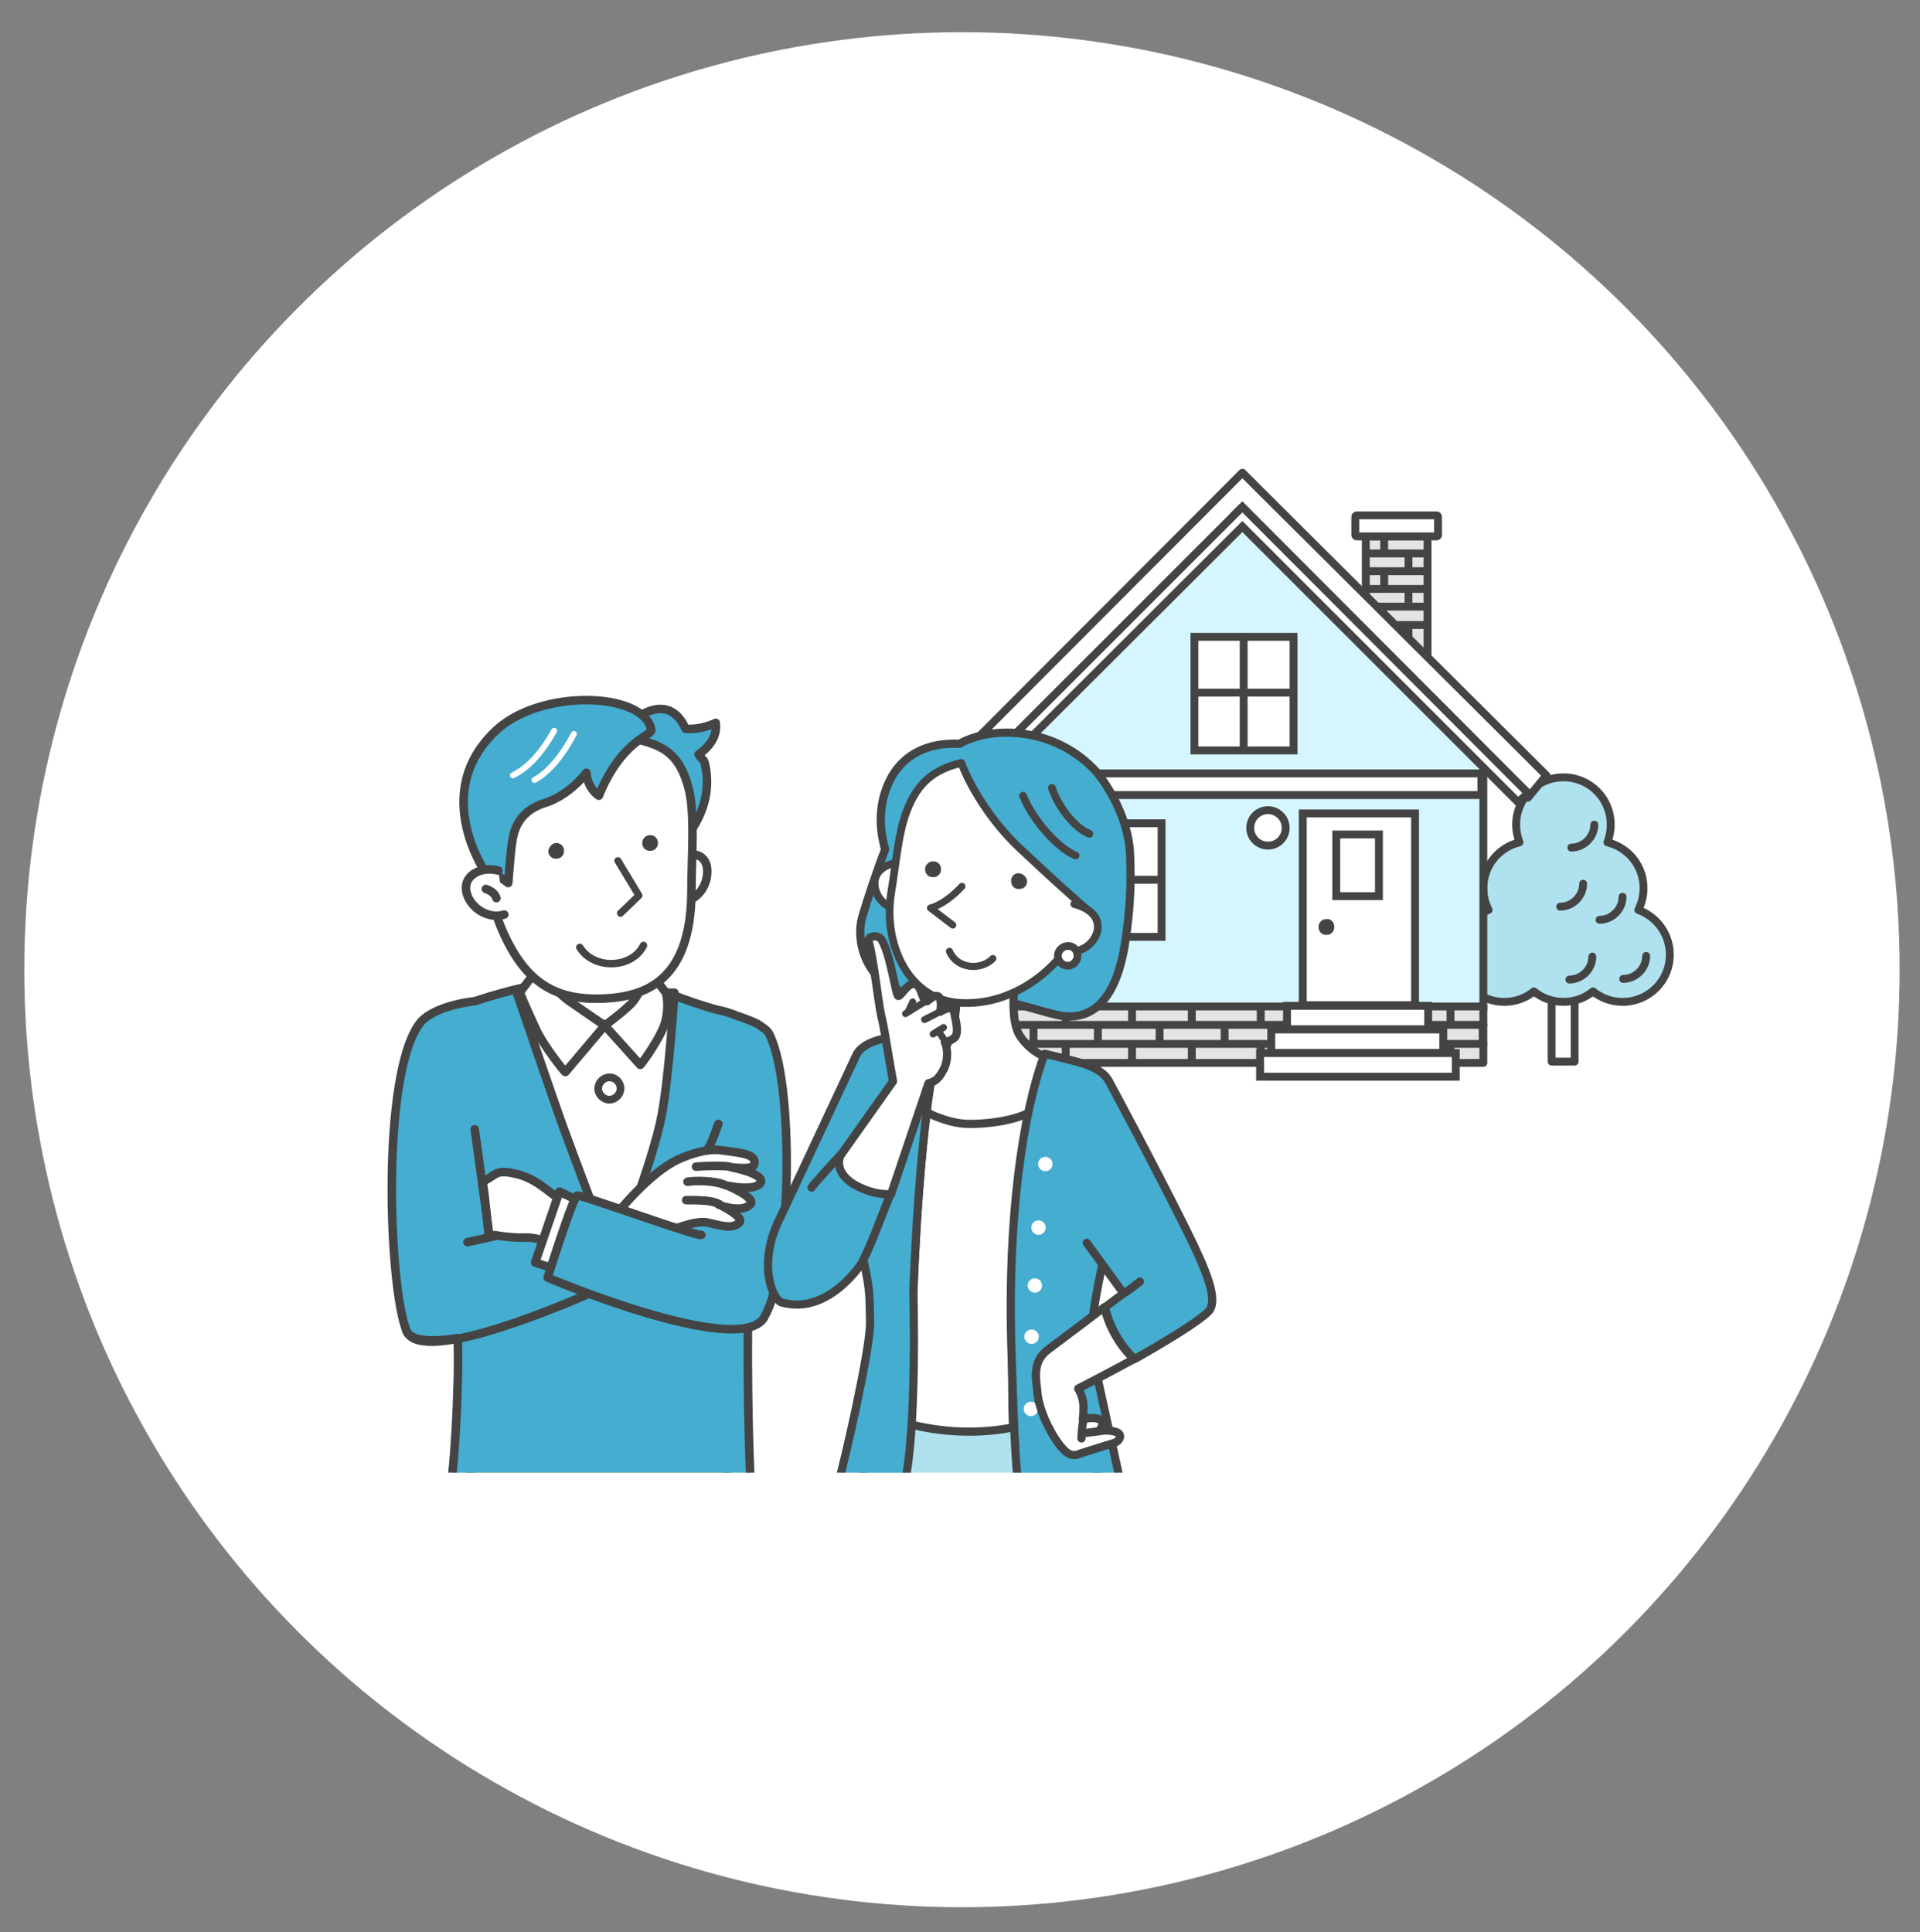 <?xml version="1.0" encoding="utf-8"?>
<!-- Generator: Adobe Illustrator 26.4.1, SVG Export Plug-In . SVG Version: 6.00 Build 0)  -->
<svg version="1.1" id="レイヤー_1" xmlns="http://www.w3.org/2000/svg" xmlns:xlink="http://www.w3.org/1999/xlink" x="0px"
	 y="0px" viewBox="0 0 292.4 294.3" style="enable-background:new 0 0 292.4 294.3;" xml:space="preserve">
<rect x="0" y="0" width="292.4" height="294.3" fill="#808080" stroke="none"/>
<style type="text/css">
	.st0{fill:#FFFFFF;}
	.st1{fill:#FFFFFF;stroke:#444444;stroke-width:1.2;stroke-linecap:round;stroke-linejoin:round;stroke-miterlimit:10;}
	.st2{fill:#B0E1EE;stroke:#444444;stroke-width:1.2;stroke-linejoin:round;stroke-miterlimit:10;}
	.st3{fill:none;stroke:#444444;stroke-width:1.2;stroke-linecap:round;stroke-linejoin:round;stroke-miterlimit:10;}
	.st4{fill:#E4E4E5;stroke:#444444;stroke-width:1.2;stroke-miterlimit:10;}
	.st5{fill:none;stroke:#444444;stroke-width:1.2;stroke-miterlimit:10;}
	.st6{fill:#D6F6FF;stroke:#444444;stroke-width:1.2;stroke-linecap:round;stroke-linejoin:round;stroke-miterlimit:10;}
	.st7{fill:#E4E4E5;stroke:#444444;stroke-width:1.2;stroke-linecap:round;stroke-linejoin:round;stroke-miterlimit:10;}
	.st8{fill:#FFFFFF;stroke:#444444;stroke-width:1.2;stroke-miterlimit:10;}
	.st9{fill:#FFFFFF;stroke:#444444;stroke-width:1.2;stroke-linejoin:round;stroke-miterlimit:10;}
	.st10{fill:#444444;}
	.st11{clip-path:url(#SVGID_00000183207378725263076100000011361631489572265864_);}
	.st12{fill:#F8BD00;stroke:#444444;stroke-width:1.3;stroke-linecap:round;stroke-linejoin:round;stroke-miterlimit:10;}
	.st13{fill:#44ADD0;stroke:#444444;stroke-width:1.3;stroke-linecap:round;stroke-linejoin:round;stroke-miterlimit:10;}
	.st14{fill:#FFFFFF;stroke:#444444;stroke-width:1.3;stroke-linecap:round;stroke-linejoin:round;stroke-miterlimit:10;}
	.st15{fill:#FFFFFF;stroke:#444444;stroke-width:1.175;stroke-linecap:round;stroke-linejoin:round;stroke-miterlimit:10;}
	.st16{fill:none;stroke:#444444;stroke-width:1.3;stroke-linecap:round;stroke-linejoin:round;stroke-miterlimit:10;}
	.st17{fill:#FFFFFF;stroke:#444444;stroke-width:1.083;stroke-linecap:round;stroke-linejoin:round;stroke-miterlimit:10;}
	.st18{fill:none;stroke:#FFFFFF;stroke-width:0.904;stroke-linecap:round;stroke-linejoin:round;stroke-miterlimit:10;}
	.st19{fill:#FFFFFF;stroke:#444444;stroke-width:1.133;stroke-linecap:round;stroke-linejoin:round;stroke-miterlimit:10;}
	.st20{fill:#44ADD0;stroke:#444444;stroke-width:1.248;stroke-linecap:round;stroke-linejoin:round;stroke-miterlimit:10;}
	.st21{fill:#B0E1EE;stroke:#444444;stroke-width:1.248;stroke-linecap:round;stroke-linejoin:round;stroke-miterlimit:10;}
	.st22{fill:#FFFFFF;stroke:#444444;stroke-width:1.248;stroke-linecap:round;stroke-linejoin:round;stroke-miterlimit:10;}
	.st23{fill:#F8BD00;stroke:#444444;stroke-width:1.248;stroke-linecap:round;stroke-linejoin:round;stroke-miterlimit:10;}
	.st24{fill:#FFFFFF;stroke:#444444;stroke-width:1.249;stroke-linecap:round;stroke-linejoin:round;stroke-miterlimit:10;}
	.st25{fill:#FFFFFF;stroke:#444444;stroke-width:1.172;stroke-linecap:round;stroke-linejoin:round;stroke-miterlimit:10;}
	.st26{fill:none;stroke:#444444;stroke-width:1.172;stroke-linecap:round;stroke-linejoin:round;stroke-miterlimit:10;}
	.st27{fill:#FFFFFF;stroke:#444444;stroke-width:1.046;stroke-linecap:round;stroke-linejoin:round;stroke-miterlimit:10;}
	.st28{fill:#FFFFFF;stroke:#444444;stroke-width:1.07;stroke-linecap:round;stroke-linejoin:round;stroke-miterlimit:10;}
	.st29{fill:#FFFFFF;stroke:#444444;stroke-width:1.079;stroke-linecap:round;stroke-linejoin:round;stroke-miterlimit:10;}
</style>
<g>
	<circle class="st0" cx="146.5" cy="147.7" r="142.8"/>
	<g>
		<g>
			<rect x="236.3" y="144.5" class="st1" width="3.5" height="17.2"/>
			<path class="st2" d="M249.5,138.6c0.5-1,0.8-2.1,0.8-3.3c0-3.4-2.3-6.2-5.5-7c0.3-0.8,0.5-1.7,0.5-2.7c0-4-3.2-7.2-7.2-7.2
				s-7.2,3.2-7.2,7.2c0,1,0.2,1.9,0.5,2.7c-3.2,0.8-5.5,3.6-5.5,7c0,1.2,0.3,2.3,0.8,3.3c-2.8,1-4.8,3.7-4.8,6.8
				c0,4,3.2,7.2,7.2,7.2c1.7,0,3.3-0.6,4.5-1.6c1.2,1,2.8,1.6,4.5,1.6s3.3-0.6,4.5-1.6c1.2,1,2.8,1.6,4.5,1.6c4,0,7.2-3.2,7.2-7.2
				C254.3,142.3,252.3,139.6,249.5,138.6z"/>
			<path class="st3" d="M250.7,145.6c0,1.9-1.6,3.5-3.5,3.5"/>
			<path class="st3" d="M247.1,136.6c0,1.9-1.6,3.5-3.5,3.5"/>
			<path class="st3" d="M242.5,145.7c0,1.9-1.6,3.5-3.5,3.5"/>
			<path class="st3" d="M241.1,134.6c0,1.9-1.6,3.5-3.5,3.5"/>
			<path class="st3" d="M242.8,125.6c0,1.9-1.6,3.5-3.5,3.5"/>
		</g>
		<g>
			<g>
				<g>
					<rect x="208" y="81.7" class="st4" width="9.4" height="19.9"/>
					<g>
						<path class="st0" d="M219,81.5c0,0.1-0.1,0.2-0.2,0.2h-12.2c-0.1,0-0.2-0.1-0.2-0.2v-2.8c0-0.1,0.1-0.2,0.2-0.2h12.2
							c0.1,0,0.2,0.1,0.2,0.2V81.5z"/>
						<path class="st5" d="M219,81.5c0,0.1-0.1,0.2-0.2,0.2h-12.2c-0.1,0-0.2-0.1-0.2-0.2v-2.8c0-0.1,0.1-0.2,0.2-0.2h12.2
							c0.1,0,0.2,0.1,0.2,0.2V81.5z"/>
					</g>
					<g>
						<line class="st0" x1="217.4" y1="84.3" x2="208.5" y2="84.3"/>
						<line class="st5" x1="217.4" y1="84.3" x2="208.5" y2="84.3"/>
					</g>
					<g>
						<line class="st0" x1="217.4" y1="87" x2="208.5" y2="87"/>
						<line class="st5" x1="217.4" y1="87" x2="208.5" y2="87"/>
					</g>
					<g>
						<line class="st0" x1="217.4" y1="89.7" x2="208.5" y2="89.7"/>
						<line class="st5" x1="217.4" y1="89.7" x2="208.5" y2="89.7"/>
					</g>
					<g>
						<line class="st0" x1="217.4" y1="92.4" x2="208.5" y2="92.4"/>
						<line class="st5" x1="217.4" y1="92.4" x2="208.5" y2="92.4"/>
					</g>
					<g>
						<line class="st0" x1="217.4" y1="95.2" x2="208.5" y2="95.2"/>
						<line class="st5" x1="217.4" y1="95.2" x2="208.5" y2="95.2"/>
					</g>
					<g>
						<line class="st0" x1="214.5" y1="84.2" x2="214.5" y2="86.6"/>
						<line class="st5" x1="214.5" y1="84.2" x2="214.5" y2="86.6"/>
					</g>
					<g>
						<line class="st0" x1="214.5" y1="89.5" x2="214.5" y2="91.8"/>
						<line class="st5" x1="214.5" y1="89.5" x2="214.5" y2="91.8"/>
					</g>
					<g>
						<line class="st0" x1="214.5" y1="95.2" x2="214.5" y2="97.6"/>
						<line class="st5" x1="214.5" y1="95.2" x2="214.5" y2="97.6"/>
					</g>
				</g>
				<polygon class="st6" points="225.9,113.6 219.1,107.1 218.4,106.3 218.4,106.1 218.2,106.1 188.6,76.5 158.1,107.1 153.3,111.9 
					153.3,153.8 225.9,153.8 				"/>
				<rect x="153.3" y="153.3" class="st7" width="72.6" height="8.6"/>
				<polygon class="st1" points="189.2,72 142.9,118.4 145.6,121.5 189.2,77.9 232.7,121.5 235.5,118.1 				"/>
				
					<rect x="185.2" y="79.7" transform="matrix(0.707 -0.707 0.707 0.707 -1.716 155.325)" class="st8" width="2.9" height="0"/>
				<polygon class="st8" points="189.2,77.2 187.7,78.7 187.7,78.7 				"/>
				<polygon class="st8" points="189.2,77.2 145.6,120.8 147.1,122.2 189.2,80.2 231.2,122.2 232.7,120.8 				"/>
				<circle class="st8" cx="193.1" cy="126.1" r="2.7"/>
				<g>
					<rect x="181.9" y="97" class="st8" width="15.1" height="17.3"/>
					<line class="st8" x1="181.9" y1="105.5" x2="196.9" y2="105.5"/>
					<line class="st8" x1="189.4" y1="114.2" x2="189.4" y2="97"/>
				</g>
				<g>
					<rect x="161.8" y="125.4" class="st8" width="15.1" height="17.3"/>
					<line class="st8" x1="161.8" y1="134" x2="176.9" y2="134"/>
					<line class="st8" x1="169.3" y1="142.7" x2="169.3" y2="125.4"/>
				</g>
				<rect x="153.2" y="117.8" class="st9" width="72.4" height="3.3"/>
				<g>
					<line class="st0" x1="210.8" y1="81.7" x2="210.8" y2="84.1"/>
					<line class="st5" x1="210.8" y1="81.7" x2="210.8" y2="84.1"/>
				</g>
				<g>
					<line class="st0" x1="210.8" y1="87.1" x2="210.8" y2="89.4"/>
					<line class="st5" x1="210.8" y1="87.1" x2="210.8" y2="89.4"/>
				</g>
				<line class="st1" x1="225.9" y1="156.1" x2="153.3" y2="156.1"/>
				<line class="st1" x1="225.9" y1="159" x2="153.3" y2="159"/>
				<g>
					<line class="st5" x1="162.3" y1="153.4" x2="162.3" y2="156"/>
					<line class="st5" x1="167.2" y1="156.4" x2="167.2" y2="158.9"/>
					<line class="st5" x1="157.4" y1="156.4" x2="157.4" y2="158.9"/>
					<line class="st5" x1="162.3" y1="158.8" x2="162.3" y2="161.4"/>
				</g>
				<g>
					<line class="st5" x1="181.5" y1="153.4" x2="181.5" y2="156"/>
					<line class="st5" x1="186.5" y1="156.4" x2="186.5" y2="158.9"/>
					<line class="st5" x1="176.6" y1="156.4" x2="176.6" y2="158.9"/>
					<line class="st5" x1="181.5" y1="158.8" x2="181.5" y2="161.4"/>
					<line class="st5" x1="172.4" y1="153.4" x2="172.4" y2="156"/>
					<line class="st5" x1="172.4" y1="158.8" x2="172.4" y2="161.4"/>
				</g>
				<g>
					<line class="st5" x1="201.2" y1="153.4" x2="201.2" y2="156"/>
					<line class="st5" x1="206.1" y1="156.4" x2="206.1" y2="158.9"/>
					<line class="st5" x1="196.3" y1="156.4" x2="196.3" y2="158.9"/>
					<line class="st5" x1="201.2" y1="158.8" x2="201.2" y2="161.4"/>
					<line class="st5" x1="192" y1="153.4" x2="192" y2="156"/>
					<line class="st5" x1="192" y1="158.8" x2="192" y2="161.4"/>
				</g>
				<g>
					<line class="st5" x1="220.9" y1="153.4" x2="220.9" y2="156"/>
					<line class="st5" x1="225.8" y1="156.4" x2="225.8" y2="158.9"/>
					<line class="st5" x1="216" y1="156.4" x2="216" y2="158.9"/>
					<line class="st5" x1="220.9" y1="158.8" x2="220.9" y2="161.4"/>
					<line class="st5" x1="211.7" y1="153.4" x2="211.7" y2="156"/>
					<line class="st5" x1="211.7" y1="158.8" x2="211.7" y2="161.4"/>
				</g>
				<rect x="198.4" y="123.9" class="st8" width="17.1" height="29.2"/>
				<path class="st10" d="M203.2,141.2c0,0.7-0.5,1.2-1.2,1.2c-0.7,0-1.2-0.5-1.2-1.2c0-0.7,0.5-1.2,1.2-1.2
					C202.7,139.9,203.2,140.5,203.2,141.2z"/>
				<rect x="203.5" y="127.1" class="st8" width="6.5" height="9.4"/>
			</g>
			<g>
				<rect x="196" y="153.2" class="st8" width="21.5" height="3.6"/>
				<rect x="193.6" y="156.8" class="st8" width="26.2" height="3.6"/>
				<rect x="191.9" y="160.4" class="st8" width="29.8" height="3.6"/>
			</g>
		</g>
		<g>
			<defs>
				<rect id="SVGID_1_" x="57.1" y="98.8" width="139.2" height="125.5"/>
			</defs>
			<clipPath id="SVGID_00000070836619774249945900000004136668925964827019_">
				<use xlink:href="#SVGID_1_"  style="overflow:visible;"/>
			</clipPath>
			<g style="clip-path:url(#SVGID_00000070836619774249945900000004136668925964827019_);">
				<polygon class="st12" points="109.7,238.6 73.1,238.6 71.2,220.5 111.1,220.5 				"/>
				<path class="st13" d="M117.3,157.8c-0.3-0.8-1-1.2-1.7-1.7c-0.8-0.5-2-0.9-3.4-1.4c-1.2-0.5-2.4-0.8-3-0.9
					c-4.8-1.3-9.8-3.5-9.8-3.5c-7.3-0.7-13.3-1.4-15.9-0.7c-0.7,0.2-5.2,0.9-11.2,2.9c-2.1,0.2-6.8,1.2-8.4,3.4
					c-5.9,7.9-4.7,40.1-2,46.8c0.7,1.7,4.3,1.7,7.8,1.1c0.3,8-0.7,21.3-1,21.9c-0.3,0.7,10.4,1.6,20.7,1.9
					c13.4,0.4,24.9-1.9,24.9-1.9s-0.5-9.6-0.4-23.6c1.1-0.2,1.9-0.7,2.4-1.4C120.3,194.9,121.2,166.3,117.3,157.8z"/>
				<path class="st14" d="M78.8,151.5c0,0,5.4,15.8,6.8,19.7s7.8,20.8,7.8,20.8s6-14.7,7.4-22.3c1.1-5.9,1.9-18.5,1.9-18.5
					L78.8,151.5z"/>
				<path class="st14" d="M87.6,139c0,0-0.9,8.5-3.8,11.5c-2.8,3,0.2,3.4,0.2,3.4s4,1.3,9.2,2.4c6,1.2,5.8,0.6,5.8,0.6
					s1.9,0.9,0.4-4.2c-1.5-5.1,0.6-10.7,0.6-10.7"/>
				<path class="st14" d="M92.1,156.2l5.4,6c0.1,0,2.3-3,3.4-5.4c1.2-2.6,0.6-5.6,0.5-5.6l-2.6-3.4c0,0-1.3,3.7-2.7,5.1
					C94.7,154.3,92.1,156.2,92.1,156.2z"/>
				<path class="st14" d="M92.1,156.2l-6,7.1c-0.1,0-3.4-4.1-4.5-6.6c-1.2-2.6-2.5-5.5-2.4-5.6l2.6-3.4c0,0,3.3,3.8,5.2,5
					C88.7,153.9,92.1,156.2,92.1,156.2z"/>
				<path class="st15" d="M94.5,165.8c0,0.9-0.8,1.7-1.7,1.7c-0.9,0-1.7-0.8-1.7-1.7s0.8-1.7,1.7-1.7
					C93.8,164.1,94.5,164.9,94.5,165.8z"/>
				<path class="st14" d="M79.7,188.5c3.9-0.2,5.5,2.5,5.8,1.7c0.3-0.8,1.9-5.8,1.9-5.8c-5.1-3.9-6.2-5.2-9.8-5.8
					c-2.2-0.3-2.1,0.4-4.1,1.4c0.4,2.3,0.9,8,0.9,8S78,188.6,79.7,188.5z"/>
				<path class="st14" d="M103.3,176.6c0,0,3.7-1.8,6.5-1.4c2.8,0.4,5.7,0.5,5,2.3c-0.3,0.7-3.4,0.3-3.4,0.3s5.3,1,4.4,2.4
					c-0.9,1.3-5,0.4-5,0.4s4.3,1.8,3.5,2.8c-1.2,1.5-5.2,0.1-4.9,0c0,0,4,1.9,3.2,2.8c-1.1,1.2-3.3,0.3-4.9,0
					c-1.5-0.3-4.4,0.7-5.1,1.1c-0.7,0.5-8.7-2.4-8.7-2.4S98.9,178.6,103.3,176.6z"/>
				<path class="st16" d="M73.5,173.2"/>
				<line class="st16" x1="71.2" y1="189.2" x2="75.7" y2="188.2"/>
				<path class="st16" d="M91.4,196.3c-9.4,4.2-27.6,11.3-29.5,6.4"/>
				<line class="st16" x1="72.3" y1="172" x2="74.5" y2="188"/>
				<path class="st14" d="M109.5,183.4c-1.1-0.6-3.1-0.6-5-0.6"/>
				<path class="st14" d="M110.4,180.5c-1.5-0.7-4.6-0.7-5.7-0.5"/>
				<path class="st14" d="M111.1,177.7c-1.1-0.2-4-0.1-5.1,0"/>
				<polyline class="st14" points="88.7,183.2 85.2,181.5 81.5,192.3 84.9,193.4 				"/>
				<path class="st13" d="M106.8,188.1c-0.6,0.3-18.4-6.2-18.9-6c-0.6,0.1-4.5,12.5-4.5,12.5s28.8,12.2,32.9,6.2"/>
				<path class="st12" d="M107.9,174.8c0.3-0.2,1.5-3.6,1.5-3.6"/>
				<g>
					<path class="st14" d="M104.4,130.2c2.6-0.5,3.7,1.2,3.2,3.6c-0.5,2.4-2.8,4.3-5.4,3.3"/>
					<path class="st13" d="M104.4,111c2.5,0.2,4.6-0.9,4.6-0.9c0.3,2.3-1.3,3.9-2.6,4.8c0,0.2,0.9,1,0.9,1.2
						c1.9,7.6-4.1,12.8-4.1,12.8l-6.6-19.3C96.5,109.7,101.8,105.1,104.4,111z"/>
					<path class="st14" d="M104.8,119.8c1.1,3.7,0.5,10.8,0.5,16.1c-0.1,13.4-6.9,15.9-13.4,16.2c-7.6,0.3-12.2-2.6-15.7-11.1
						c-1.7-4.2-2.8-11.9-1.9-17c1-5.1,9.5-14,17.3-12.5C99.3,113.1,102.9,113.1,104.8,119.8z"/>
					<path class="st13" d="M74.2,133.3c0,0-8.9-12.4,1.3-22c6.7-6.4,22.6-6,23.7-0.1c0.1,0.8-4.6,1.6-8,10c0,0-1.7-1-1.9-3.5
						c0,0-2.5,3.4-6.3,4.6c-4.5,1.4-4.8,4.9-5,5.9c-0.2,1-0.6,6.3-0.6,6.3s-2.9-2.3-4.1-1.9C72,133,74.2,133.3,74.2,133.3"/>
					<path class="st14" d="M75.9,132.6c-2.6-0.7-5.3,0.7-4.9,3.1c0.4,2.4,3.2,4.4,5.8,3.6"/>
					<path class="st17" d="M94.1,131.1c2,3.3,3.2,5.3,3.2,5.3l-2.8,2.7"/>
					<path class="st14" d="M75.6,136.8c-0.3-0.9-1.1-1.2-1.6-1.4"/>
					<path class="st18" d="M84.4,111.3c-2.4,4.3-4.7,6-6.3,6.8"/>
					<path class="st18" d="M87.4,111.8c-2.3,4.3-4.5,6.2-6,7"/>
					<path class="st19" d="M98,144c-1.7,3.5-7.5,3.8-9.7,0.3"/>
					<path class="st10" d="M97.8,128.4c0,0.7,0.5,1.2,1.2,1.2c0.7,0,1.2-0.5,1.2-1.2c0-0.7-0.5-1.2-1.2-1.2
						C98.3,127.2,97.8,127.8,97.8,128.4z"/>
					<path class="st10" d="M83.5,129.6c0,0.7,0.5,1.2,1.2,1.2c0.7,0,1.2-0.5,1.2-1.2c0-0.7-0.5-1.2-1.2-1.2
						C84.1,128.4,83.6,129,83.5,129.6z"/>
				</g>
			</g>
			<g style="clip-path:url(#SVGID_00000070836619774249945900000004136668925964827019_);">
				<path class="st20" d="M131.3,139.7c0.7-2.4,2.3-7.3,3.5-10.3c-0.7-2.5-1.1-5.7,0.1-9.1c2.3-6.5,8.1-7.2,11.2-7
					c5.1-2.9,14.8-2.5,20.9,4.3c0.7,0.8,4.8,6.1,5.1,12.5c0.2,4.8,0,8.6-0.8,13.8c-1.7,10.4-6.6,11.7-10.7,10.6
					c-2.9-0.7-6.6-2-8.8-2.1c-3.2-0.1-4.3,0.4-7.9,0.1c-3-0.2-6-0.9-8.7-2.6C131.9,148.1,130.3,143.3,131.3,139.7z"/>
				<polyline class="st21" points="131.7,212.5 131,240.4 169.9,240.4 165.2,213.2 				"/>
				<path class="st22" d="M154.3,217.4c-0.2-2.9-0.1-8.6-0.2-12.9c-0.5-18.5,1.9-34.5,5.4-43.8c-3.6-0.2-11.6-2.3-16.3-2.6
					c-3.2,10.9-4.1,38.7-4.1,38.7s-0.9,11.3-1.7,19.8C141.7,217.9,148,218.7,154.3,217.4z"/>
				<path class="st22" d="M155,146.2c0,0-1.7,8.7,0.4,11.7c2,2.8,4.1,3.1,4.1,3.1s1.7,4.7-1.5,7.6c-2.6,2.4-9.7,2.8-11.7,2.5
					c-1.8-0.2-5.5-1.4-6.5-2.8c-2.1-3-0.1-7.2-0.1-7.2s3.4,1.6,5-3.1c1.6-4.6,0.9-11.7,0.9-11.7"/>
				<path class="st20" d="M139.1,196.8c0,0,0.9-27.9,4.1-38.7c-1.5-0.1-2.5-0.2-2.9-0.2c-4.5-0.3-8.5,0.5-9.8,2.6
					c0,0-11.4,24.4-11.7,25c-3.5,6.9-1.2,12.5,0.3,12.9c7.3,2,12.4-6.4,12.4-6.4c1.1,4.8,0.9,5.9,1,9.2c0.2,3.9-4.3,23.1-4.6,23.7
					c-0.2,0.4,3.9,1.2,9.8,1.3C139.7,218,139.1,196.8,139.1,196.8z"/>
				<path class="st20" d="M166.6,162.6c-1-0.6-5.9-1.7-7.5-2.1c-3.5,9.4-5.6,25.5-5.1,44c0.3,9.6,0.6,19.2,1.2,22.7
					c7,0.5,15.6-0.7,15.6-0.7s-4.5-20.4-4.6-20.9c-0.6-4.6,2.8-18.3,5.3-28.2C172.3,174.4,169.3,164.1,166.6,162.6z"/>
				<path class="st20" d="M165.5,189.3l5.6,7.7c0,0-1.2,0.9-2.8,2.1c0.6,2.9,2.4,6,4.5,7.9c4.1-2.3,9.6-5.6,11.2-7.2
					c1.7-1.7-0.4-6.5-3.2-12.2c-5-10.1-11.8-22.7-11.8-22.7c-0.8-1.7-2.7-2.4-3.5-2.7"/>
				<path class="st23" d="M171.1,197c0.4-0.1,2.5-1.8,2.5-1.8"/>
				<path class="st23" d="M128.1,175.8c0,0-4.7,5.1-4.5,5.1"/>
				<path class="st23" d="M135.8,181.7"/>
				<path class="st24" d="M131.4,192c1.2-2.1,3.2-7.8,4.3-10.3"/>
				<path class="st25" d="M137.4,131.3c-2.4,0.2-4.3,1.2-4.2,3.5c0.2,2.3,2.2,3.9,4.6,3.8"/>
				<path class="st25" d="M135.7,136.1c0.8-4.9,1.1-9.2,2.4-12.6c1.7-4.4,4.2-6.3,8.3-7.3c1.2,3.2,4.2,8.6,9,13.1
					c5,4.7,8.4,7.7,10,9.1c-0.8,2.2-1.7,4.3-2.7,5.7c-3.6,5.3-10.1,9.3-17.1,8.6C138.2,151.9,134.5,143.6,135.7,136.1z"/>
				<path class="st26" d="M155.8,121.2c1.4,3.5,5.1,7.9,8,9.1"/>
				<path class="st26" d="M160.2,120c0.9,2.8,3.4,6.1,5.7,7"/>
				<path class="st25" d="M163.6,137.7c2.3,0.6,4,2,3.5,4.2c-0.6,2.2-2.9,3.5-5.2,2.9"/>
				<g>
					<path class="st24" d="M132.3,143.4c-0.2-0.9,1.5-1.1,2-0.2c1.4,2.5,2.1,8.4,2.5,8.5c0.4,0.1,1.5-2.2,2.6-1.8
						c1,0.3,1.1,2.9,1.8,2.6c0,0,1-0.9,1.5-0.8c0.9,0.1,0.5,2.4,0.5,2.4s1.9-1.2,2.1,0c0.1,0.8,0.7,2.7,0.3,3.6
						c-0.2,0.6-1.2,0.9-1.7,1.1c0.3,0.5,0.7,2.6-0.3,4.3c-0.8,1.5-1.5,1.7-2.2,1.9l-5.7,16.9c0,0,0,0,0,0c-0.3,0-2.8,0.2-5.8-1.6
						c-3.1-2-1.9-4.3-1.9-4.3l8-11.3c0,0-0.8-4.5-1-5.8c-0.2-1.3-0.6-3.5-0.8-4.2C133.6,151.7,133.1,146.4,132.3,143.4"/>
					<line class="st27" x1="137.9" y1="154.4" x2="140.8" y2="152.6"/>
					<line class="st27" x1="138.3" y1="154.1" x2="139" y2="152.6"/>
					<path class="st27" d="M140.8,155.3c0,0,2.6-1.3,2.5-1.3"/>
					<line class="st27" x1="142.9" y1="157" x2="144" y2="158.7"/>
					<line class="st27" x1="142.1" y1="157.5" x2="143.7" y2="156.5"/>
				</g>
				<circle class="st0" cx="159.2" cy="177.3" r="1.1"/>
				
					<ellipse transform="matrix(0.229 -0.973 0.973 0.229 -59.943 298.206)" class="st0" cx="158.3" cy="186.9" rx="1.1" ry="1.1"/>
				<path class="st0" d="M158.7,195.8c0,0.6-0.5,1.1-1.1,1.1c-0.6,0-1.1-0.5-1.1-1.1s0.5-1.1,1.1-1.1
					C158.2,194.7,158.7,195.2,158.7,195.8z"/>
				<circle class="st0" cx="157.1" cy="203.6" r="1.1"/>
				<path class="st0" d="M158.1,214.6c0,0.6-0.5,1.1-1.1,1.1s-1.1-0.5-1.1-1.1s0.5-1.1,1.1-1.1S158.1,213.9,158.1,214.6z"/>
				<g>
					<path class="st22" d="M169.9,218.1c-1.1-0.4-2.6-0.1-2.6-0.1s1.1-1.1,0.3-1.7c-0.6-0.5-2-0.3-2.7-0.1c0.1-0.7,0.1-1.3,0.1-1.7
						c0.1-1.6-0.8-3-0.8-3s4.1-2.1,8.5-4.5c-2.1-1.9-3.9-5-4.5-7.9c-2.8,2.1-7,5.3-8.5,6.4c-2.6,1.9-1.9,4.5-1.7,6.7
						c0.3,3.1,2.6,7.4,4.3,8.9c0.8,0.7,1.6,0.6,2.2,0.3c0,0,4.4-1.4,5.1-1.6C170.5,219.6,171.1,218.4,169.9,218.1z"/>
					<path class="st22" d="M165,216.2c-0.3,1.5-0.3,2.9-0.3,2.9"/>
					<line class="st22" x1="165" y1="218.3" x2="167.4" y2="218"/>
				</g>
				<path class="st25" d="M164.1,145.6c0,0.8-0.7,1.5-1.5,1.5c-0.8,0-1.5-0.7-1.5-1.5c0-0.8,0.7-1.5,1.5-1.5
					C163.4,144,164.1,144.7,164.1,145.6z"/>
				<path class="st28" d="M146.5,135c-2.7,2.9-4.8,3.3-4.8,3.3l3.4,2.6"/>
				<path class="st10" d="M156.4,134.1c0.1,0.7-0.4,1.3-1.1,1.3c-0.7,0.1-1.3-0.4-1.3-1.1c-0.1-0.7,0.4-1.3,1.1-1.3
					C155.7,133,156.3,133.5,156.4,134.1z"/>
				<path class="st10" d="M140.9,132.2c-0.1,0.7,0.3,1.3,1,1.4c0.7,0.1,1.3-0.3,1.4-1c0.1-0.7-0.3-1.3-1-1.4
					C141.6,131.1,141,131.6,140.9,132.2z"/>
				<path class="st29" d="M151.2,146c-1.7,1.8-5.4,1.7-6.6-1.1"/>
			</g>
		</g>
	</g>
</g>
</svg>

